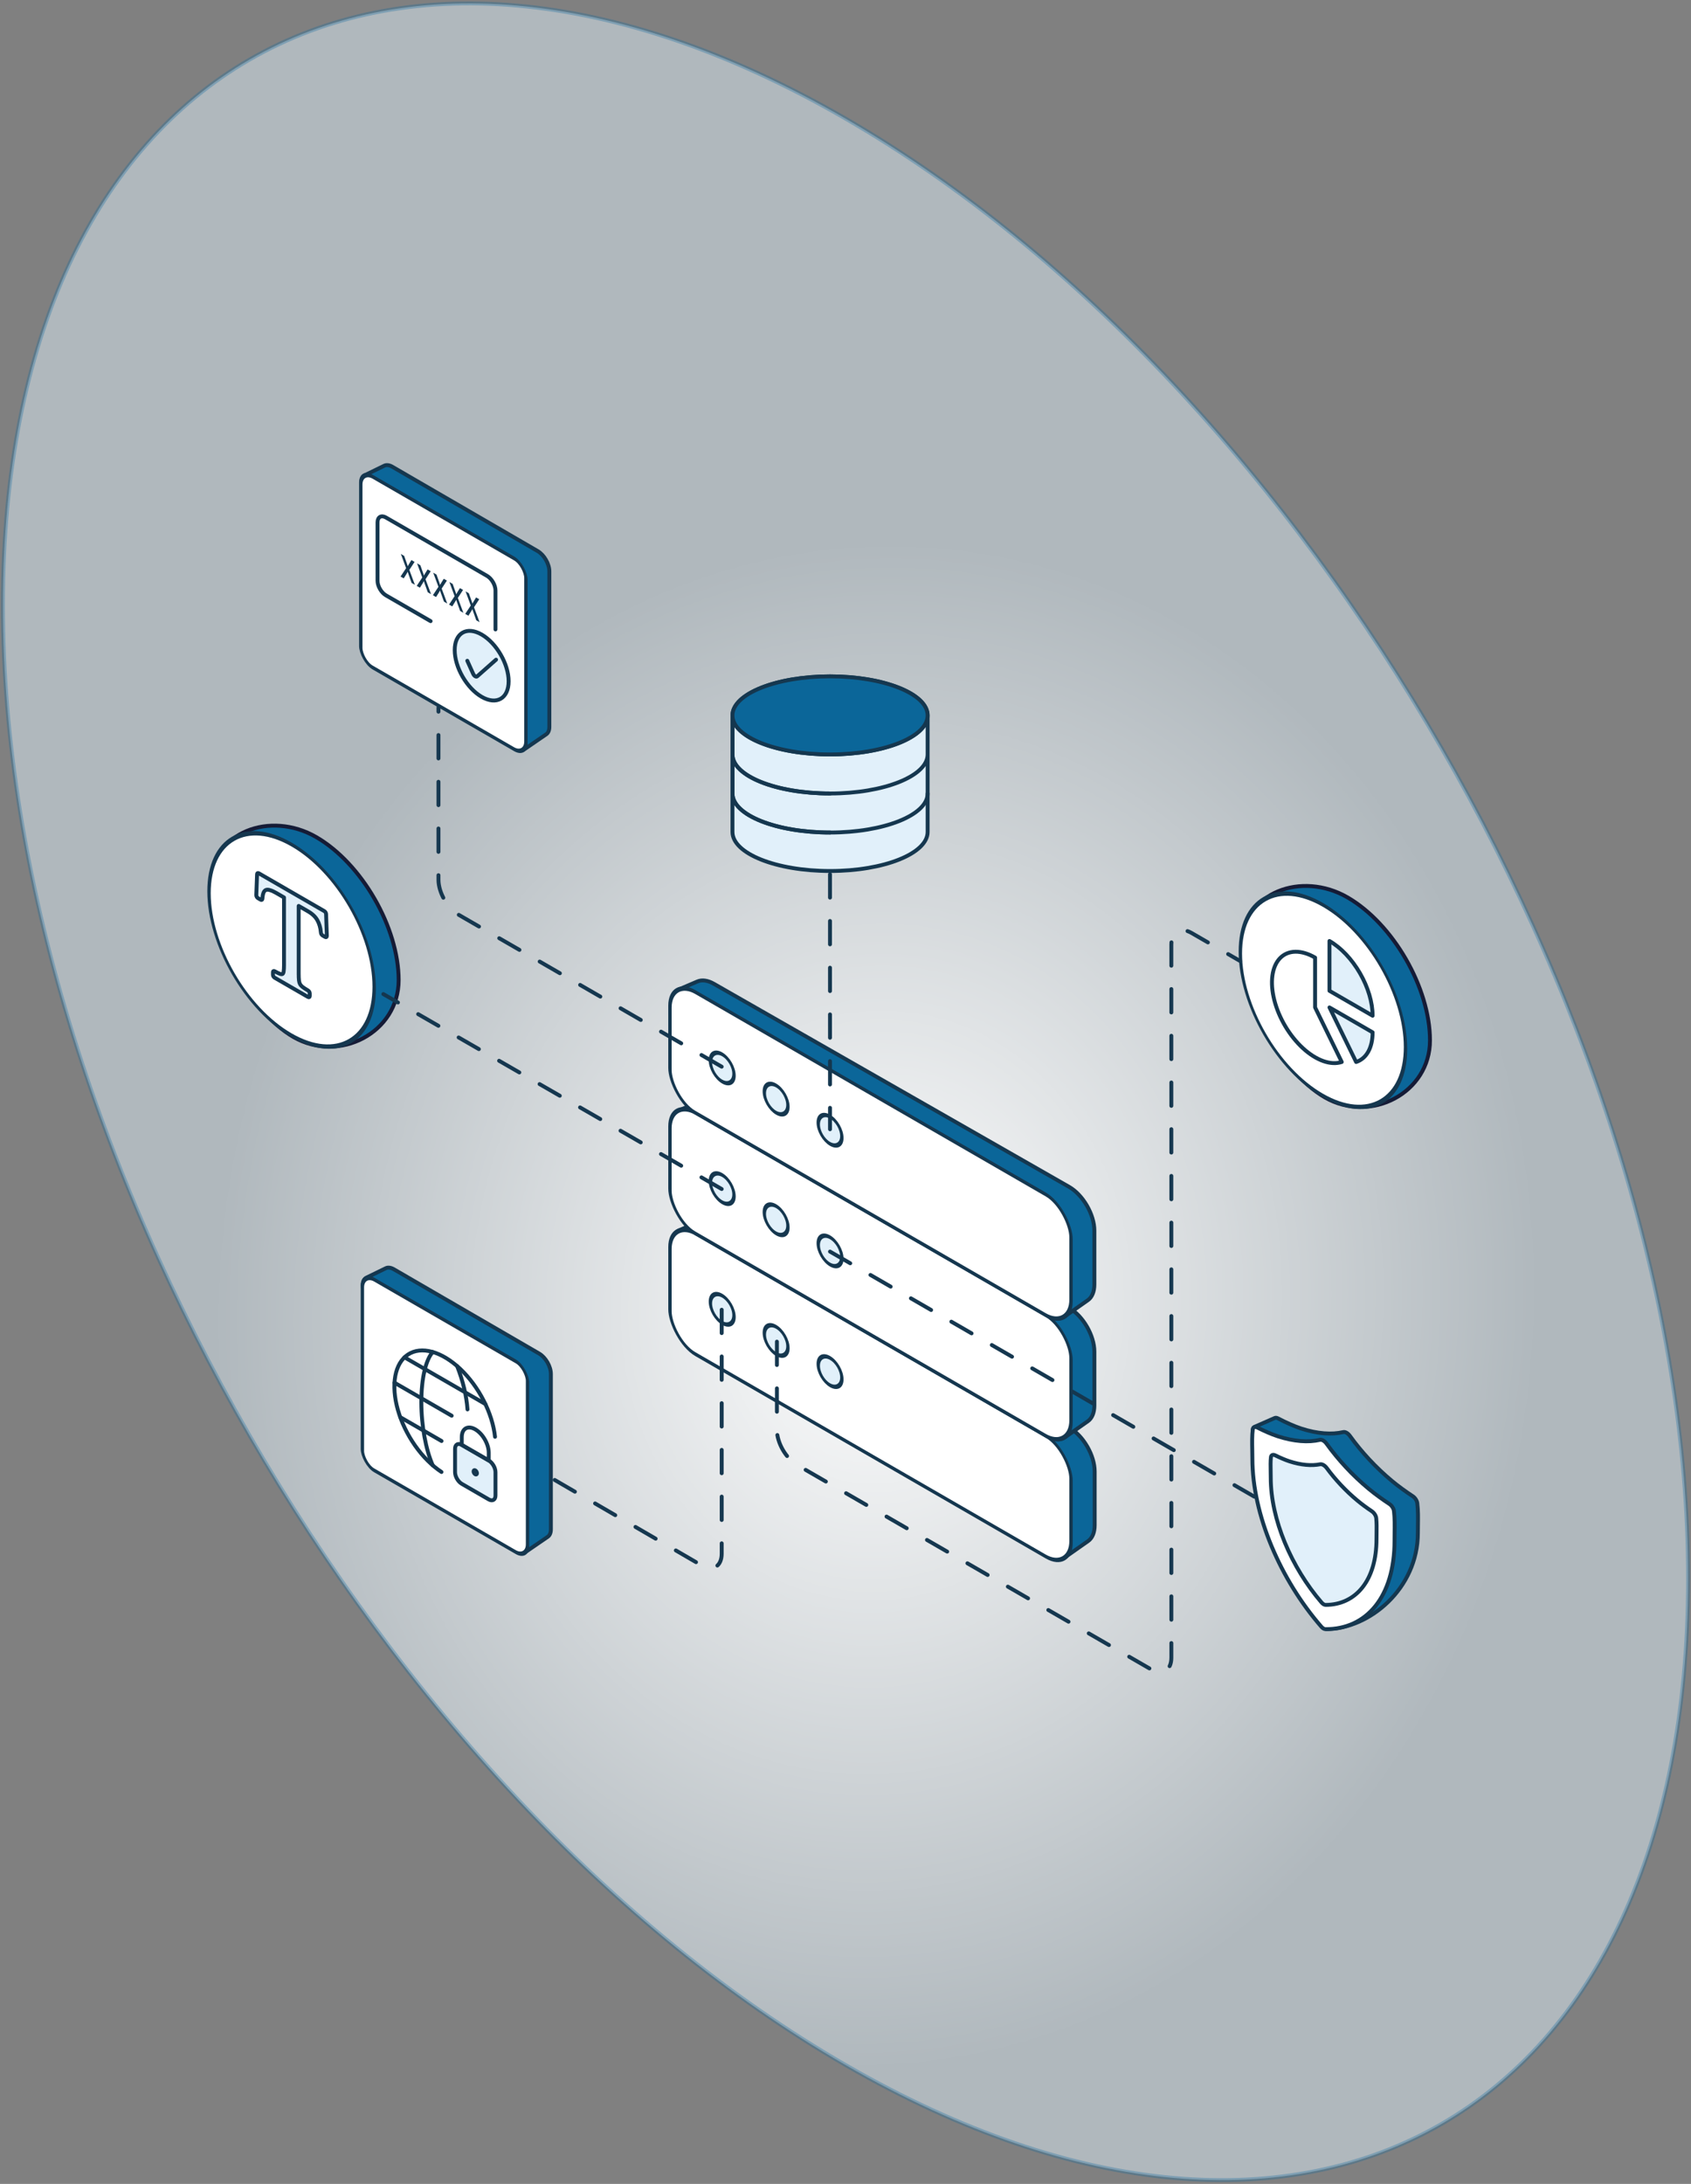 <svg width="869" height="1122" viewBox="0 0 869 1122" fill="none" xmlns="http://www.w3.org/2000/svg">
<rect x="0" y="0" width="869" height="1122" fill="#808080" stroke="none"/>
<path d="M1.504 310.898C1.495 34.756 195.351 -77.167 434.493 60.912C673.635 198.991 867.505 534.783 867.513 810.926C867.522 1087.07 673.667 1198.99 434.525 1060.91C195.383 922.833 1.513 587.04 1.504 310.898Z" fill="#E1F0FA" fill-opacity="0.5"/>
<path d="M1.504 310.898C1.495 34.756 195.351 -77.167 434.493 60.912C673.635 198.991 867.505 534.783 867.513 810.926C867.522 1087.07 673.667 1198.99 434.525 1060.91C195.383 922.833 1.513 587.04 1.504 310.898Z" fill="url(#paint0_radial)"/>
<path d="M1.504 310.898C1.495 34.756 195.351 -77.167 434.493 60.912C673.635 198.991 867.505 534.783 867.513 810.926C867.522 1087.07 673.667 1198.99 434.525 1060.91C195.383 922.833 1.513 587.04 1.504 310.898Z" stroke="#0B6699" stroke-opacity="0.3" stroke-width="2" stroke-miterlimit="4.98" stroke-linecap="round"/>
<path d="M367.012 629.168L549.494 733.454C556.695 737.568 562.552 747.678 562.552 755.993L562.552 783.599C562.552 787.309 561.361 790.2 559.209 791.713L547.62 799.862C543.944 802.447 538.103 800.606 533.028 795.262L515.946 777.28C514.168 775.408 512.264 773.874 510.342 772.764L366.755 689.858C361.06 686.569 356.443 678.573 356.443 671.997C356.443 667.93 354.901 663.177 352.224 658.99L349.462 654.669C343.433 645.237 343.389 634.467 349.369 631.903L358.545 627.969C360.893 626.963 363.898 627.388 367.012 629.168Z" fill="#0B6699" stroke="#15374F" stroke-width="2"/>
<rect x="0.866" y="1.5" width="238" height="62" rx="15" transform="matrix(0.866 0.5 3.18351e-05 1 343.544 624.241)" fill="white" stroke="#15374F" stroke-width="2"/>
<circle r="7" transform="matrix(0.866 0.5 3.18351e-05 1 371.141 672.675)" fill="#E1F0FA" stroke="#15374F" stroke-width="2"/>
<circle r="7" transform="matrix(0.866 0.5 3.18351e-05 1 398.852 688.676)" fill="#E1F0FA" stroke="#15374F" stroke-width="2"/>
<circle r="7" transform="matrix(0.866 0.5 3.18351e-05 1 426.565 704.676)" fill="#E1F0FA" stroke="#15374F" stroke-width="2"/>
<path d="M366.862 567.612L549.344 671.898C556.544 676.012 562.401 686.122 562.401 694.437L562.401 722.043C562.401 725.753 561.21 728.644 559.059 730.157L547.47 738.307C543.794 740.891 537.953 739.05 532.877 733.706L515.796 715.724C514.018 713.852 512.114 712.318 510.191 711.208L366.604 628.302C360.909 625.013 356.293 617.017 356.292 610.441C356.292 606.374 354.751 601.621 352.074 597.434L349.312 593.113C343.283 583.681 343.239 572.911 349.218 570.347L358.395 566.413C360.743 565.407 363.748 565.832 366.862 567.612Z" fill="#0B6699" stroke="#15374F" stroke-width="2"/>
<rect x="0.866" y="1.5" width="238" height="62" rx="15" transform="matrix(0.866 0.5 3.18351e-05 1 343.54 562.241)" fill="white" stroke="#15374F" stroke-width="2"/>
<circle r="7" transform="matrix(0.866 0.5 3.18351e-05 1 371.137 610.675)" fill="#E1F0FA" stroke="#15374F" stroke-width="2"/>
<circle r="7" transform="matrix(0.866 0.5 3.18351e-05 1 398.85 626.676)" fill="#E1F0FA" stroke="#15374F" stroke-width="2"/>
<circle r="7" transform="matrix(0.866 0.5 3.18351e-05 1 426.563 642.676)" fill="#E1F0FA" stroke="#15374F" stroke-width="2"/>
<path d="M366.86 505.438L549.342 609.724C556.542 613.839 562.399 623.949 562.399 632.263L562.399 659.869C562.399 663.579 561.208 666.47 559.057 667.983L547.468 676.133C543.792 678.717 537.951 676.876 532.875 671.533L515.794 653.55C514.016 651.678 512.112 650.144 510.189 649.034L366.603 566.128C360.908 562.84 356.291 554.843 356.29 548.267C356.29 544.2 354.749 539.448 352.072 535.26L349.31 530.939C343.281 521.507 343.237 510.737 349.216 508.174L358.393 504.24C360.741 503.233 363.746 503.658 366.86 505.438Z" fill="#0B6699" stroke="#15374F" stroke-width="2"/>
<rect x="0.866" y="1.5" width="238" height="62" rx="15" transform="matrix(0.866 0.5 3.18351e-05 1 343.54 500.241)" fill="white" stroke="#15374F" stroke-width="2"/>
<circle r="7" transform="matrix(0.866 0.5 3.18351e-05 1 371.137 548.675)" fill="#E1F0FA" stroke="#15374F" stroke-width="2"/>
<circle r="7" transform="matrix(0.866 0.5 3.18351e-05 1 398.848 564.676)" fill="#E1F0FA" stroke="#15374F" stroke-width="2"/>
<circle r="7" transform="matrix(0.866 0.5 3.18351e-05 1 426.561 580.677)" fill="#E1F0FA" stroke="#15374F" stroke-width="2"/>
<path d="M204.865 503.516C204.866 516.935 197.318 527.696 186.677 533.373C176.038 539.048 162.531 539.521 150.887 532.798C139.229 526.067 128.69 513.271 121.045 498.693C113.397 484.111 108.696 467.839 108.696 454.289C108.696 440.891 116.163 431.38 126.727 426.952C137.283 422.528 150.74 423.265 162.429 430.014C185.865 443.546 204.864 476.454 204.865 503.516Z" fill="#0B6699" stroke="#151B36" stroke-width="2"/>
<circle r="49" transform="matrix(0.866 0.5 3.18351e-05 1 149.851 482.905)" fill="white" stroke="#15374F" stroke-width="2"/>
<path d="M164.931 479.225C164.977 479.761 165.349 480.363 165.792 480.619L167.105 481.377C167.341 481.513 167.567 481.532 167.73 481.43C167.893 481.328 167.98 481.113 167.97 480.835L167.572 469.58C167.553 469.034 167.171 468.391 166.707 468.123L132.972 448.644C132.508 448.376 132.126 448.579 132.107 449.103L131.709 459.898C131.699 460.165 131.786 460.48 131.95 460.771C132.113 461.062 132.339 461.303 132.575 461.439L133.967 462.243C134.419 462.504 134.795 462.32 134.83 461.82C134.932 460.383 135.144 459.31 135.448 458.563C135.773 457.843 136.197 457.409 136.703 457.212C137.247 457.026 137.927 457.051 138.769 457.321C138.777 457.323 138.784 457.326 138.791 457.328C139.661 457.579 140.701 458.047 141.923 458.752L145.95 461.078L145.951 495.908C145.951 497.288 145.886 498.336 145.765 499.076C145.763 499.086 145.762 499.096 145.761 499.107C145.672 499.797 145.474 500.182 145.222 500.372C144.976 500.528 144.586 500.559 143.971 500.356C143.314 500.139 142.376 499.688 141.129 498.968C140.65 498.692 140.263 498.916 140.263 499.468L140.263 500.8C140.263 501.353 140.651 502.024 141.129 502.3L158.314 512.223C158.793 512.499 159.18 512.276 159.18 511.723L159.18 510.391C159.18 509.839 158.793 509.167 158.314 508.891C157.074 508.175 156.114 507.546 155.416 507.006C154.811 506.504 154.425 506.026 154.181 505.591C153.929 505.11 153.731 504.496 153.643 503.704C153.544 502.823 153.491 501.679 153.491 500.262L153.49 465.431L158.313 468.216C160.598 469.535 162.121 471.067 163.064 472.726L163.064 472.726L163.071 472.737C164.05 474.433 164.704 476.567 164.931 479.225Z" fill="#E1F0FA" stroke="#15374F" stroke-width="2" stroke-linejoin="round"/>
<path d="M734.865 534.516C734.866 547.935 727.318 558.696 716.677 564.373C706.038 570.048 692.531 570.521 680.887 563.798C669.229 557.067 658.69 544.271 651.045 529.693C643.397 515.111 638.696 498.839 638.696 485.289C638.696 471.891 646.163 462.38 656.727 457.952C667.283 453.528 680.74 454.265 692.429 461.014C715.865 474.546 734.864 507.454 734.865 534.516Z" fill="#0B6699" stroke="#151B36" stroke-width="2"/>
<circle r="49" transform="matrix(0.866 0.5 3.18351e-05 1 679.851 513.905)" fill="white" stroke="#15374F" stroke-width="2"/>
<path d="M683.213 483.447L683.214 509.045L705.381 521.844C705.381 515.055 703.045 507.196 698.888 499.995C694.731 492.794 689.092 486.842 683.213 483.447Z" fill="#E1F0FA" stroke="#15374F" stroke-width="2" stroke-linecap="round" stroke-linejoin="round"/>
<path d="M675.823 517.576L675.822 491.979C672.289 489.939 668.806 488.904 665.666 488.96C662.525 489.016 659.817 490.162 657.768 492.302C655.718 494.442 654.386 497.514 653.883 501.262C653.38 505.01 653.72 509.326 654.875 513.849C656.03 518.372 657.967 522.971 660.524 527.264C663.081 531.556 666.183 535.418 669.573 538.526C672.963 541.634 676.543 543.899 680.012 545.132C683.482 546.364 686.742 546.529 689.521 545.613L675.823 517.576Z" stroke="#15374F" stroke-width="2" stroke-linecap="round" stroke-linejoin="round"/>
<path d="M705.381 530.376L683.213 517.577L696.911 545.614C699.552 544.746 701.688 542.923 703.155 540.283C704.622 537.643 705.384 534.255 705.381 530.376Z" fill="#E1F0FA" stroke="#15374F" stroke-width="2" stroke-linecap="round" stroke-linejoin="round"/>
<path d="M202.384 652.087L277.049 695.398C280.391 697.337 283.097 702.031 283.097 705.89L283.097 785.723C283.097 787.47 282.531 788.828 281.51 789.528L270.106 797.357C267.78 798.954 263.801 796.767 261.356 792.547L188.24 666.375C185.793 662.152 185.868 657.596 188.406 656.36L198.261 651.56C199.384 651.013 200.857 651.201 202.384 652.087Z" fill="#0B6699" stroke="#15374F" stroke-width="2"/>
<rect x="0.866" y="1.5" width="98" height="98" rx="7" transform="matrix(0.866 0.5 3.18351e-05 1 185.477 651.973)" fill="white" stroke="#15374F" stroke-width="2"/>
<path d="M251.162 750.339L237.307 742.339C235.395 741.235 233.844 742.13 233.844 744.339L233.844 756.338C233.844 758.547 235.395 761.233 237.308 762.337L251.163 770.337C253.076 771.442 254.627 770.546 254.626 768.337L254.626 756.338C254.626 754.13 253.075 751.443 251.162 750.339Z" fill="#E1F0FA" stroke="#15374F" stroke-width="2" stroke-linecap="round" stroke-linejoin="round"/>
<path d="M244.234 734.34C242.397 733.279 240.635 733.105 239.336 733.855C238.037 734.605 237.307 736.218 237.307 738.34L237.307 742.339L251.162 750.339L251.162 746.339C251.162 744.218 250.432 741.762 249.133 739.511C247.833 737.261 246.071 735.401 244.234 734.34Z" stroke="#15374F" stroke-width="2" stroke-linecap="round" stroke-linejoin="round"/>
<path d="M244.235 755.418C244.406 755.517 244.574 755.672 244.716 755.865C244.859 756.057 244.97 756.277 245.035 756.498C245.101 756.718 245.118 756.929 245.085 757.104C245.051 757.278 244.969 757.409 244.848 757.479C244.726 757.549 244.572 757.555 244.404 757.497C244.236 757.438 244.062 757.318 243.904 757.151C243.746 756.984 243.61 756.777 243.515 756.558C243.42 756.339 243.369 756.116 243.369 755.918C243.369 755.653 243.46 755.451 243.623 755.358C243.785 755.264 244.005 755.286 244.235 755.418Z" stroke="#15374F" stroke-width="2" stroke-linecap="round" stroke-linejoin="round"/>
<path d="M226.885 756.253C221.982 753.037 217.275 748.335 213.309 742.695C209.343 737.054 206.281 730.706 204.479 724.386C202.677 718.067 202.208 712.035 203.128 706.992C204.047 701.949 206.316 698.101 209.673 695.894C213.029 693.688 217.335 693.213 222.089 694.526C226.844 695.839 231.853 698.886 236.536 703.312C241.218 707.738 245.381 713.362 248.542 719.532C251.702 725.702 253.731 732.164 254.393 738.169" stroke="#15374F" stroke-width="2" stroke-linecap="round" stroke-linejoin="round"/>
<path d="M222.388 752.846C218.876 744.866 216.525 732.694 216.524 720.341C216.524 707.987 218.874 698.532 222.386 694.606" stroke="#15374F" stroke-width="2" stroke-linecap="round" stroke-linejoin="round"/>
<path d="M202.727 710.374L232.113 727.342" stroke="#15374F" stroke-width="2" stroke-linecap="round" stroke-linejoin="round"/>
<path d="M207.863 697.342L249.43 721.342" stroke="#15374F" stroke-width="2" stroke-linecap="round" stroke-linejoin="round"/>
<path d="M205.668 728.071L226.917 740.34" stroke="#15374F" stroke-width="2" stroke-linecap="round" stroke-linejoin="round"/>
<path d="M234.906 701.835C237.905 709.417 239.729 717.023 240.243 724.093" stroke="#15374F" stroke-width="2" stroke-linecap="round" stroke-linejoin="round"/>
<path d="M201.607 239.79L276.271 283.101C279.614 285.04 282.319 289.733 282.319 293.593L282.319 373.426C282.319 375.173 281.754 376.53 280.733 377.231L269.328 385.06C267.002 386.657 263.024 384.47 260.578 380.25L187.463 254.078C185.015 249.855 185.091 245.299 187.628 244.063L197.484 239.263C198.607 238.716 200.079 238.904 201.607 239.79Z" fill="#0B6699" stroke="#15374F" stroke-width="2"/>
<rect x="0.866" y="1.5" width="98" height="98" rx="7" transform="matrix(0.866 0.5 3.18351e-05 1 184.655 239.487)" fill="white" stroke="#15374F" stroke-width="2"/>
<path d="M221.288 319.121L198.341 305.872C197.192 305.209 196.091 304.046 195.279 302.64C194.467 301.233 194.011 299.698 194.011 298.372L194.01 268.375C194.01 267.049 194.466 266.041 195.278 265.572C196.09 265.103 197.191 265.212 198.339 265.875L250.295 295.874C251.443 296.537 252.545 297.7 253.357 299.106C254.169 300.513 254.625 302.048 254.625 303.374L254.625 323.372" stroke="#15374F" stroke-width="2" stroke-linecap="round" stroke-linejoin="round"/>
<path d="M247.528 358.004C255.18 362.422 261.382 358.841 261.382 350.005C261.382 341.169 255.179 330.425 247.527 326.007C239.875 321.589 233.672 325.17 233.672 334.006C233.673 342.841 239.876 353.586 247.528 358.004Z" fill="#E1F0FA" stroke="#15374F" stroke-width="2" stroke-linecap="round" stroke-linejoin="round"/>
<path d="M240.139 339.48L243.156 346.167C243.271 346.431 243.424 346.682 243.604 346.901C243.785 347.12 243.986 347.3 244.191 347.426C244.397 347.552 244.601 347.62 244.787 347.625C244.972 347.63 245.134 347.571 245.259 347.454L254.917 338.919" fill="#E1F0FA"/>
<path d="M240.139 339.48L243.156 346.167C243.271 346.431 243.424 346.682 243.604 346.901C243.785 347.12 243.986 347.3 244.191 347.426C244.397 347.552 244.601 347.62 244.787 347.625C244.972 347.63 245.134 347.571 245.259 347.454L254.917 338.919" stroke="#15374F" stroke-width="2" stroke-linecap="round" stroke-linejoin="round"/>
<path d="M205.843 296.204L208.697 291.9L206.009 284.62L207.699 285.596L209.113 289.596L209.556 290.925C209.685 290.637 209.829 290.362 209.986 290.101L211.426 287.749L213.048 288.685L210.36 292.797L213.214 300.461L211.524 299.485L209.958 295.109C209.801 294.687 209.648 294.237 209.501 293.757C209.362 294.071 209.219 294.351 209.071 294.596L207.478 297.148L205.843 296.204ZM214.151 301.002L217.005 296.698L214.317 289.418L216.007 290.394L217.421 294.394L217.864 295.722C217.994 295.434 218.137 295.159 218.294 294.898L219.735 292.546L221.356 293.482L218.668 297.594L221.523 305.258L219.832 304.282L218.266 299.906C218.109 299.484 217.957 299.034 217.809 298.554C217.67 298.868 217.527 299.148 217.379 299.394L215.786 301.946L214.151 301.002ZM222.459 305.799L225.314 301.495L222.625 294.215L224.316 295.191L225.729 299.191L226.173 300.519C226.302 300.231 226.445 299.956 226.602 299.695L228.043 297.343L229.664 298.279L226.976 302.391L229.831 310.055L228.14 309.079L226.575 304.703C226.417 304.281 226.265 303.831 226.117 303.351C225.979 303.665 225.836 303.945 225.688 304.191L224.094 306.743L222.459 305.799ZM230.768 310.596L233.622 306.292L230.934 299.012L232.624 299.988L234.037 303.988L234.481 305.316C234.61 305.028 234.753 304.753 234.91 304.492L236.351 302.14L237.972 303.076L235.285 307.188L238.139 314.852L236.449 313.876L234.883 309.5C234.726 309.079 234.573 308.628 234.426 308.148C234.287 308.463 234.144 308.743 233.996 308.988L232.403 311.54L230.768 310.596ZM239.076 315.393L241.93 311.089L239.242 303.809L240.932 304.785L242.346 308.785L242.789 310.113C242.918 309.825 243.062 309.55 243.219 309.289L244.66 306.937L246.281 307.873L243.593 311.985L246.447 319.649L244.757 318.673L243.191 314.297C243.034 313.876 242.882 313.425 242.734 312.945C242.595 313.26 242.452 313.54 242.304 313.785L240.711 316.337L239.076 315.393Z" fill="#15374F"/>
<path d="M693.715 737.719C699.611 745.903 707.034 753.972 715.37 760.89C718.642 763.606 722.572 766.446 726.004 768.689C727.221 769.485 728.182 770.983 728.339 772.304C728.795 776.151 728.74 779.753 728.681 783.542C728.661 784.847 728.641 786.175 728.641 787.543C728.641 801.893 722.387 814.242 713.346 823.019C704.313 831.788 692.594 836.899 681.85 836.911C681.183 836.912 680.405 836.459 679.755 835.688C670.11 824.271 664.157 809.925 660.57 794.753C656.984 779.583 655.799 763.728 655.618 749.455C655.582 746.642 653.594 743.241 651.162 741.902L646.493 739.331C644.068 737.996 642.896 733.852 644.717 733.054L655.087 728.507C655.541 728.308 656.124 728.379 656.742 728.702C660.413 730.625 664.992 732.725 668.647 733.912C676.982 736.62 684.405 737.124 690.301 735.748C691.321 735.51 692.694 736.303 693.715 737.719Z" fill="#0B6699" stroke="#15374F" stroke-width="2"/>
<path d="M678.301 739.748C679.321 739.51 680.694 740.303 681.714 741.719C687.611 749.904 695.034 757.972 703.369 764.89C706.641 767.606 710.572 770.446 714.004 772.689C715.221 773.485 716.181 774.983 716.338 776.304C716.795 780.151 716.739 783.753 716.681 787.542C716.661 788.848 716.64 790.175 716.641 791.543C716.641 820.446 702.197 837.115 681.184 836.993C680.513 836.989 679.724 836.533 679.052 835.762C658.039 811.618 643.593 778.268 643.592 749.365C643.592 747.841 643.561 746.333 643.531 744.852C643.456 741.118 643.384 737.552 643.811 734.329C643.961 733.193 644.914 732.803 646.124 733.413C649.513 735.123 653.435 736.87 656.646 737.913C664.982 740.62 672.405 741.124 678.301 739.748Z" fill="white" stroke="#15374F" stroke-width="2"/>
<path d="M678.394 752.287C679.437 752.077 680.823 752.877 681.866 754.292C686.216 760.191 691.597 765.973 697.605 770.959C699.864 772.834 702.534 774.783 704.947 776.393C706.178 777.214 707.124 778.708 707.247 779.987C707.496 782.572 707.459 785.013 707.419 787.588C707.404 788.569 707.388 789.57 707.388 790.606C707.389 812.023 696.767 824.443 681.27 824.539C680.605 824.543 679.821 824.09 679.157 823.319C663.659 805.326 653.035 780.639 653.035 759.223C653.035 758.067 653.012 756.93 652.989 755.817C652.938 753.289 652.889 750.883 653.118 748.655C653.234 747.522 654.17 747.118 655.393 747.721C657.778 748.897 660.439 750.059 662.655 750.779C668.663 752.731 674.045 753.163 678.394 752.287Z" fill="#E1F0FA" stroke="#15374F" stroke-width="2"/>
<path d="M426.535 449.164L426.54 580.164M370.868 610.876L196.995 510.715M426.542 643.021L644.596 768.924M370.87 672.899L370.874 798.206C370.874 804.85 366.199 807.53 360.445 804.184L276.916 755.608M370.866 548.018L235.721 469.986C229.981 466.672 225.328 458.613 225.328 451.986L225.328 363.482M399.252 689.286L399.253 734.636C399.254 741.264 403.907 749.323 409.646 752.637L591.561 857.673C597.301 860.987 601.953 858.301 601.953 851.674L601.941 485.319C601.941 478.691 606.594 476.005 612.333 479.319L637.28 493.723" stroke="#15374F" stroke-width="2" stroke-linecap="round" stroke-linejoin="round" stroke-dasharray="12 12"/>
<path d="M426.56 387.605C454.256 387.605 476.707 378.624 476.707 367.546C476.707 356.468 454.256 347.488 426.56 347.488C398.865 347.488 376.414 356.468 376.414 367.546C376.414 378.624 398.865 387.605 426.56 387.605Z" fill="#E1F0FA"/>
<path d="M376.414 367.546L376.414 387.605C376.414 398.682 398.866 407.663 426.56 407.663C454.255 407.663 476.707 398.682 476.707 387.605L476.707 367.546" fill="#E1F0FA"/>
<path d="M426.56 407.663C398.866 407.663 376.414 398.682 376.414 387.605L376.414 407.663L376.414 427.429C376.414 438.506 398.866 447.488 426.56 447.488C454.255 447.488 476.707 438.506 476.707 427.429L476.707 407.37L476.707 387.605C476.707 398.682 454.255 407.663 426.56 407.663Z" fill="#E1F0FA"/>
<path d="M476.707 367.546C476.707 378.624 454.256 387.605 426.56 387.605C398.865 387.605 376.414 378.624 376.414 367.546M476.707 367.546C476.707 356.468 454.256 347.488 426.56 347.488C398.865 347.488 376.414 356.468 376.414 367.546M476.707 367.546L476.707 387.605M376.414 367.546L376.414 387.605M376.414 387.605C376.414 398.682 398.866 407.663 426.56 407.663C454.255 407.663 476.707 398.682 476.707 387.605M376.414 387.605L376.414 407.663M476.707 387.605L476.707 407.37L476.707 427.429C476.707 438.506 454.255 447.488 426.56 447.488C398.866 447.488 376.414 438.506 376.414 427.429L376.414 407.663M376.414 407.663C376.414 418.74 398.866 427.722 426.56 427.722" stroke="#15374F" stroke-width="2" stroke-linecap="round" stroke-linejoin="round"/>
<path d="M426.56 387.605C454.256 387.605 476.707 378.624 476.707 367.546C476.707 356.468 454.256 347.488 426.56 347.488C398.865 347.488 376.414 356.468 376.414 367.546C376.414 378.624 398.865 387.605 426.56 387.605Z" fill="#0B6699"/>
<path d="M376.414 367.546C376.414 378.624 398.865 387.605 426.56 387.605C454.256 387.605 476.707 378.624 476.707 367.546C476.707 356.468 454.256 347.488 426.56 347.488C398.865 347.488 376.414 356.468 376.414 367.546ZM376.414 367.546L376.414 387.605M376.414 387.605C376.414 398.682 398.866 407.663 426.56 407.663M376.414 387.605L376.414 407.663C376.414 418.74 398.866 427.722 426.56 427.722C454.255 427.722 476.707 418.74 476.707 407.663" stroke="#15374F" stroke-width="2" stroke-linecap="round" stroke-linejoin="round"/>
<defs>
<radialGradient id="paint0_radial" cx="0" cy="0" r="1" gradientUnits="userSpaceOnUse" gradientTransform="translate(450.618 670.444) rotate(92.36) scale(390.798 338.428)">
<stop stop-color="white"/>
<stop offset="1" stop-color="white" stop-opacity="0"/>
</radialGradient>
</defs>
</svg>
